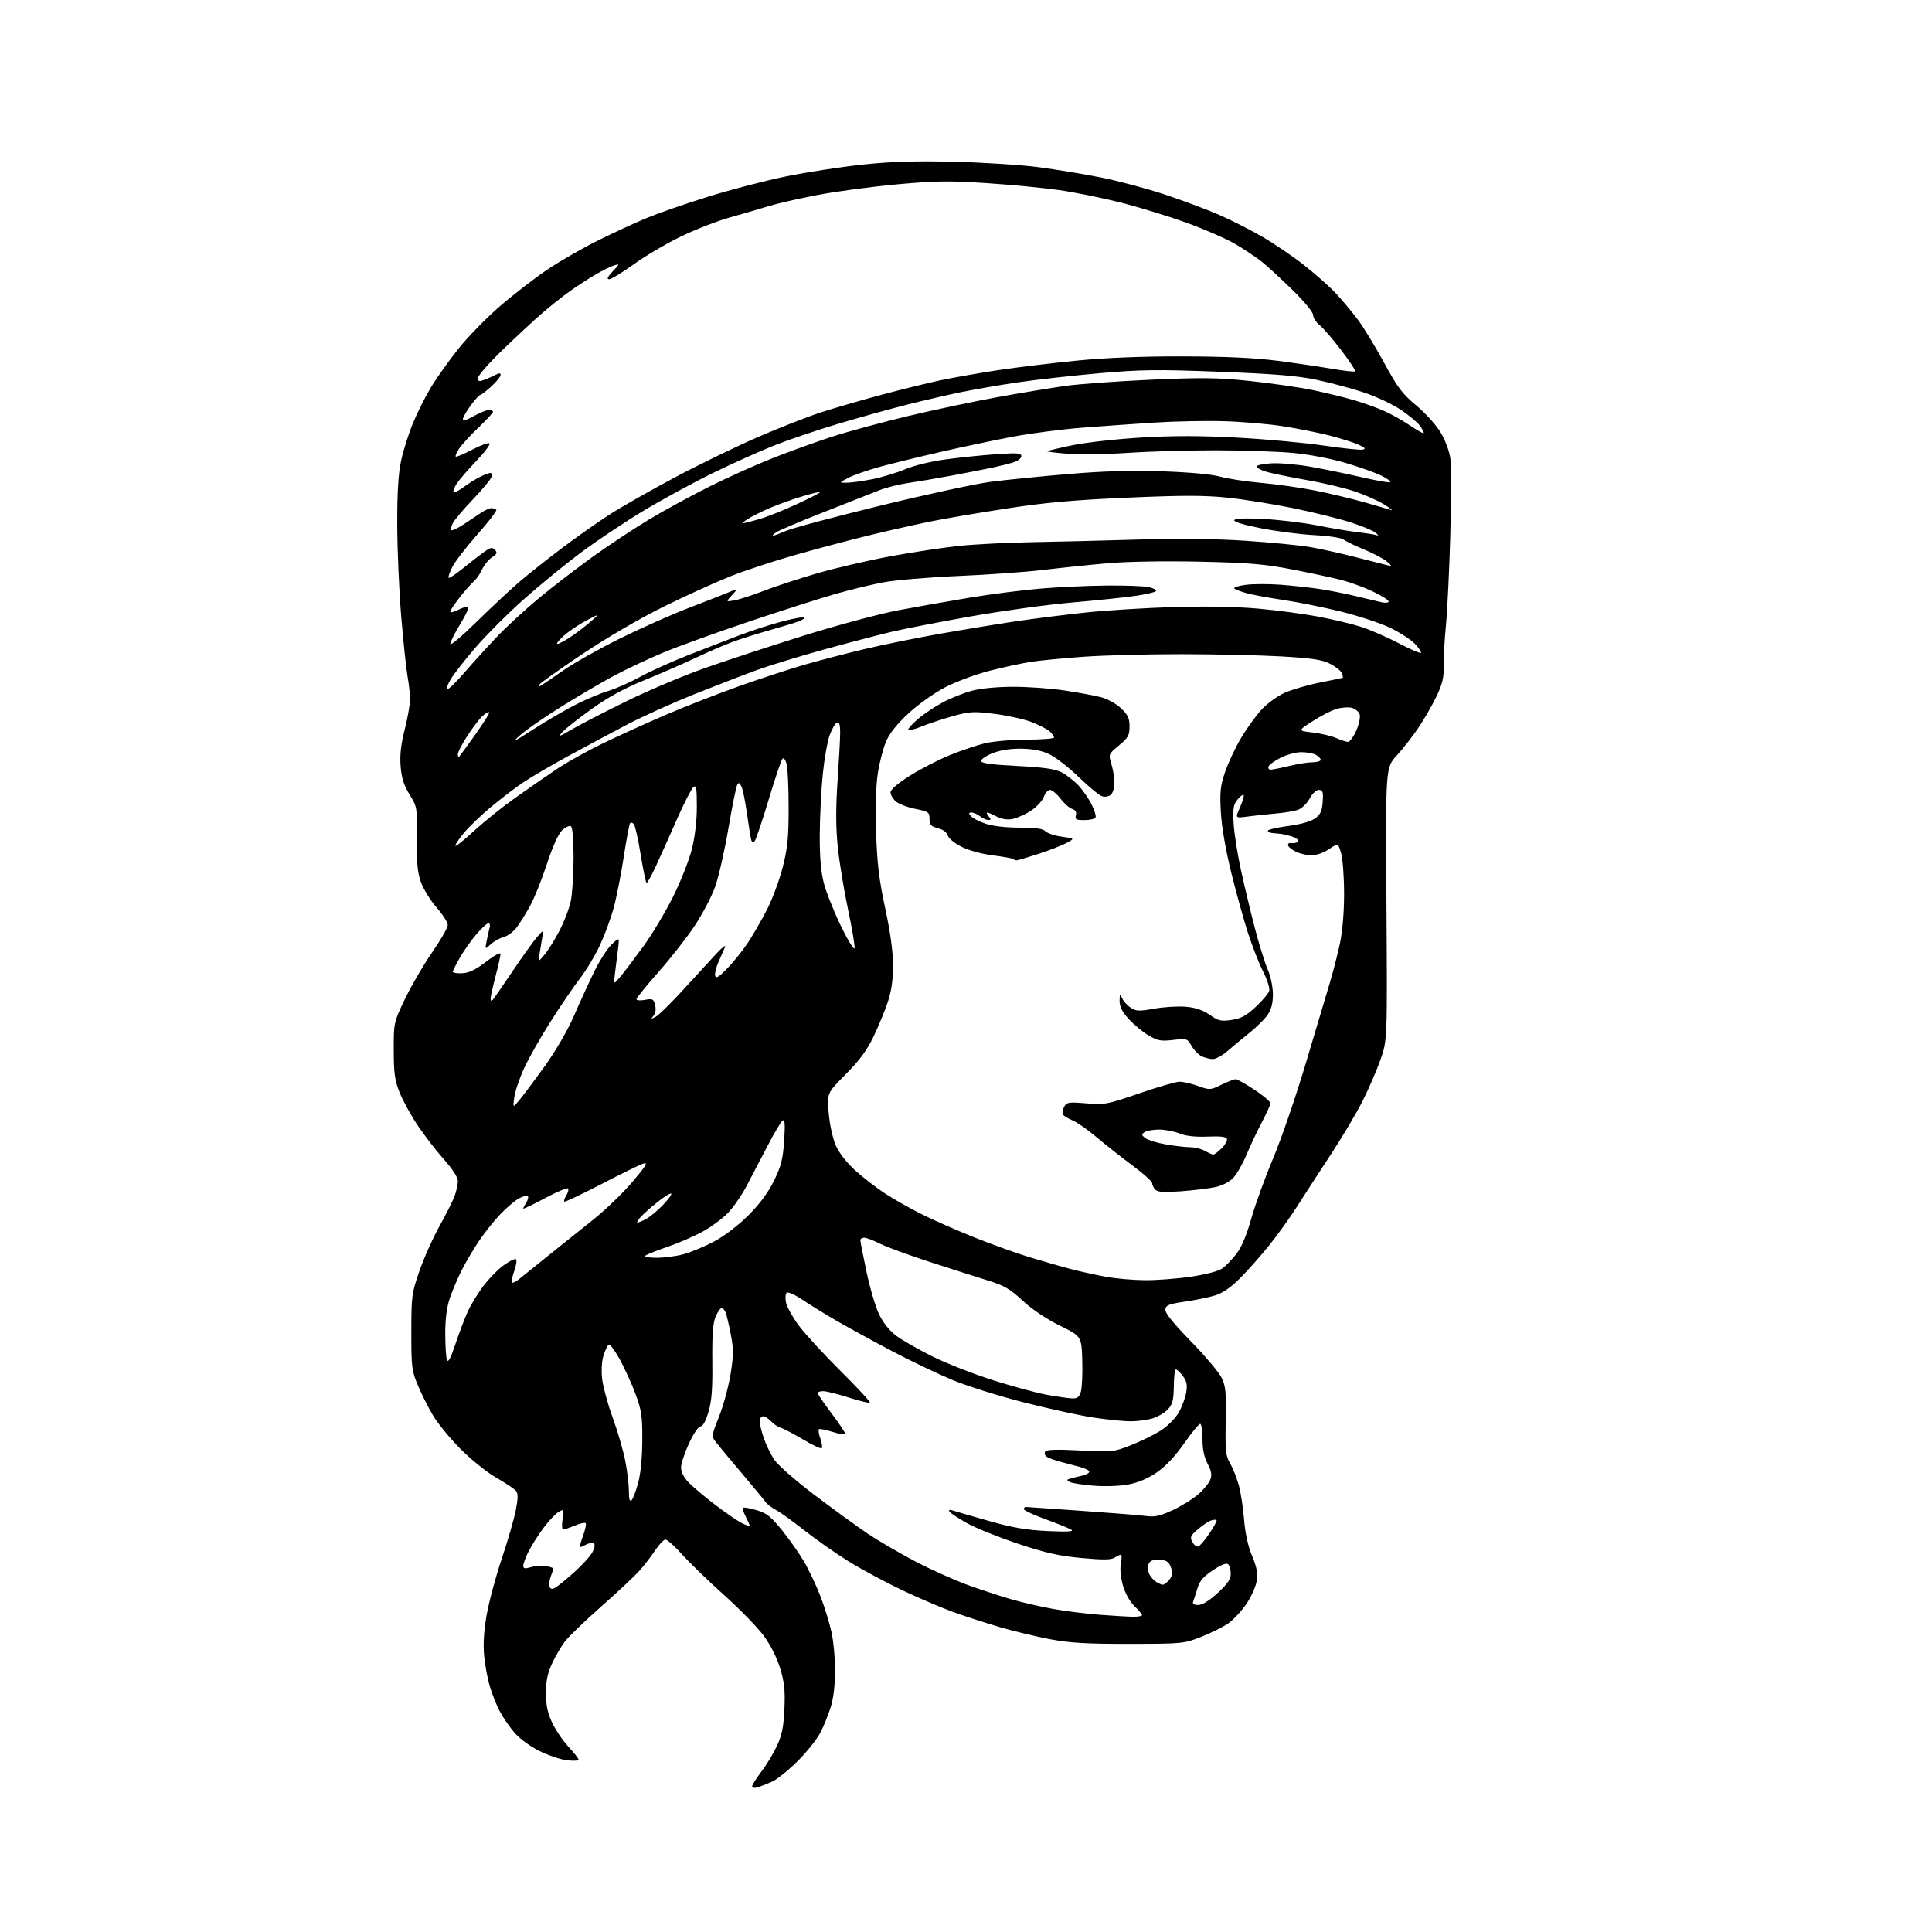 <?xml version="1.0" encoding="UTF-8" standalone="no"?>
<svg 
  version="1.1" 
  xmlns="http://www.w3.org/2000/svg" 
  xmlns:xlink="http://www.w3.org/1999/xlink" 
  xmlns:svg="http://www.w3.org/2000/svg"
  xmlns:rdf="http://www.w3.org/1999/02/22-rdf-syntax-ns#"
  xmlns:cc="http://creativecommons.org/ns#"
  xmlns:dc="http://purl.org/dc/elements/1.1/"
  viewBox="0 0 768 768"
  width="768"
  height="768"
>
<style>svg {background-color: white; }</style>"
<path stroke="none" fill="black" fill-rule="evenodd" d="M301.25,710.46C299.91,710.86 299.00,710.71 299.00,710.08C299.00,709.49 300.64,706.88 302.65,704.26C304.66,701.64 307.45,697.02 308.86,694.00C310.84,689.73 311.50,686.45 311.82,679.31C312.15,671.97 311.81,668.73 310.12,663.18C308.83,658.93 306.31,653.92 303.60,650.24C301.17,646.94 294.08,639.66 287.84,634.06C281.60,628.47 274.10,621.21 271.17,617.94C268.24,614.68 265.25,612.00 264.54,612.00C263.82,612.00 261.95,613.97 260.37,616.37C258.79,618.78 255.91,622.49 253.97,624.62C252.03,626.76 245.23,633.11 238.85,638.74C232.47,644.37 226.05,650.55 224.59,652.47C223.12,654.40 220.82,658.34 219.47,661.23C217.66,665.12 217.02,668.20 217.02,673.00C217.02,677.78 217.66,680.88 219.44,684.69C220.77,687.55 223.69,691.88 225.93,694.31C228.17,696.74 230.00,699.07 230.00,699.49C230.00,699.91 227.96,700.03 225.46,699.75C222.97,699.47 218.03,697.81 214.50,696.08C210.74,694.22 206.58,691.17 204.45,688.71C202.46,686.39 199.79,682.48 198.52,680.00C197.26,677.52 195.53,673.15 194.68,670.28C193.82,667.41 192.83,662.01 192.46,658.28C192.02,653.73 192.33,648.42 193.42,642.13C194.31,636.98 197.02,626.86 199.45,619.63C201.87,612.41 204.39,603.69 205.05,600.26C205.96,595.54 205.98,593.68 205.10,592.62C204.47,591.86 200.92,589.49 197.22,587.37C193.50,585.23 187.15,580.12 183.00,575.92C178.88,571.76 173.99,565.81 172.15,562.70C170.30,559.60 167.60,554.23 166.15,550.78C163.68,544.93 163.50,543.48 163.51,529.50C163.52,515.13 163.66,514.10 166.80,505.05C168.61,499.86 172.25,491.76 174.89,487.05C177.52,482.35 180.20,476.97 180.84,475.10C181.48,473.23 182.00,470.66 182.00,469.39C182.00,468.00 179.79,464.60 176.45,460.86C173.40,457.44 168.72,451.37 166.04,447.37C163.37,443.38 160.14,437.50 158.86,434.30C156.93,429.48 156.54,426.64 156.52,417.50C156.50,406.51 156.51,406.49 160.98,397.10C163.45,391.94 168.29,383.64 171.73,378.66C175.18,373.68 178.00,368.76 178.00,367.72C178.00,366.68 175.98,363.51 173.50,360.68C171.03,357.86 168.23,353.29 167.28,350.52C165.95,346.68 165.58,342.61 165.71,333.17C165.88,321.03 165.83,320.76 162.82,315.86C160.55,312.18 159.63,309.27 159.26,304.64C158.90,300.19 159.37,295.98 160.88,290.01C162.05,285.39 163.00,279.99 163.00,277.99C163.00,276.00 162.56,271.92 162.02,268.93C161.48,265.95 160.34,255.18 159.49,245.00C158.64,234.82 157.93,218.40 157.91,208.50C157.88,195.84 158.34,188.33 159.44,183.18C160.30,179.15 162.43,172.40 164.17,168.18C165.91,163.95 169.18,157.48 171.42,153.78C173.66,150.09 178.56,143.24 182.29,138.55C186.03,133.87 193.45,126.27 198.79,121.67C204.13,117.06 212.55,110.56 217.50,107.22C222.45,103.88 231.56,98.63 237.75,95.57C243.93,92.50 252.71,88.46 257.25,86.58C261.79,84.71 272.71,80.92 281.53,78.17C290.34,75.42 304.29,71.79 312.53,70.11C320.76,68.43 334.48,66.32 343.00,65.42C354.49,64.21 363.93,63.92 379.50,64.31C391.05,64.59 406.12,65.57 413.00,66.48C419.88,67.39 431.08,69.24 437.90,70.60C444.72,71.96 456.20,75.04 463.41,77.45C470.62,79.86 480.27,83.48 484.85,85.50C489.43,87.51 496.97,91.34 501.59,94.00C506.22,96.66 513.72,101.74 518.25,105.29C522.79,108.83 528.54,113.93 531.04,116.62C533.54,119.30 537.44,123.97 539.72,127.00C541.99,130.03 546.70,137.74 550.17,144.14C555.57,154.06 557.46,156.58 563.00,161.19C566.58,164.17 570.92,168.97 572.66,171.87C574.45,174.83 576.13,179.31 576.52,182.14C576.90,184.90 576.90,198.49 576.53,212.33C576.15,226.17 575.37,242.45 574.79,248.50C574.21,254.55 573.80,261.98 573.89,265.00C574.01,269.25 573.37,271.91 571.08,276.72C569.44,280.15 566.21,285.77 563.90,289.22C561.58,292.68 557.68,297.67 555.23,300.33C550.78,305.15 550.78,305.15 551.14,359.33C551.49,413.50 551.49,413.50 548.76,421.25C547.25,425.51 544.04,432.94 541.61,437.75C539.18,442.56 533.44,452.22 528.85,459.20C524.26,466.19 518.27,475.42 515.54,479.70C512.81,483.99 507.87,490.88 504.56,495.00C501.25,499.12 496.06,504.99 493.02,508.04C489.26,511.81 486.06,514.02 483.00,514.96C480.52,515.72 475.12,516.83 471.00,517.42C464.69,518.34 463.46,518.83 463.24,520.51C463.06,521.87 466.23,525.83 473.30,533.09C478.98,538.92 484.50,545.45 485.56,547.59C487.24,550.97 487.47,553.33 487.25,564.91C487.02,576.76 487.22,578.71 488.97,581.68C490.06,583.53 491.61,587.39 492.41,590.27C493.21,593.15 494.17,599.33 494.54,604.00C494.98,609.50 496.10,614.60 497.71,618.45C499.60,622.98 500.04,625.36 499.56,628.45C499.22,630.68 497.35,634.82 495.41,637.65C493.48,640.48 490.23,643.95 488.20,645.36C486.16,646.76 481.35,649.15 477.50,650.67C470.64,653.37 470.07,653.43 449.00,653.46C432.08,653.49 425.37,653.10 417.50,651.62C412.00,650.59 403.00,648.43 397.50,646.82C392.00,645.21 383.68,642.51 379.00,640.83C374.32,639.14 365.10,635.20 358.50,632.06C351.90,628.92 342.36,623.78 337.30,620.64C332.24,617.51 324.36,611.99 319.80,608.38C315.23,604.77 310.15,601.12 308.50,600.26C306.85,599.40 304.99,597.98 304.37,597.10C303.74,596.22 299.47,591.06 294.87,585.63C290.26,580.20 285.66,574.67 284.63,573.33C282.78,570.93 282.80,570.80 285.86,563.05C287.56,558.74 289.61,551.20 290.40,546.30C291.62,538.74 291.64,536.33 290.50,530.44C289.77,526.62 288.85,522.71 288.47,521.75C288.10,520.79 287.36,520.00 286.84,520.00C286.32,520.00 285.25,521.56 284.45,523.46C283.39,526.01 283.05,530.71 283.16,541.21C283.28,552.06 282.92,556.88 281.63,561.25C280.57,564.86 279.40,567.00 278.48,567.00C277.65,567.00 275.67,569.92 273.90,573.75C272.18,577.46 270.75,581.75 270.72,583.27C270.69,585.01 271.75,587.19 273.58,589.13C275.19,590.83 279.88,594.80 284.00,597.96C288.12,601.12 292.96,604.45 294.75,605.37C296.54,606.30 298.00,606.79 298.00,606.48C298.00,606.16 297.29,604.53 296.43,602.86C295.56,601.18 295.06,599.60 295.32,599.35C295.58,599.09 297.97,599.51 300.64,600.28C304.69,601.45 306.37,602.75 310.71,608.09C313.57,611.62 317.52,617.20 319.48,620.50C321.43,623.80 324.42,630.09 326.12,634.48C327.81,638.86 329.82,645.39 330.58,648.98C331.34,652.56 331.97,659.36 331.98,664.07C331.99,669.09 331.33,674.89 330.39,678.07C329.50,681.06 327.64,685.75 326.25,688.49C324.86,691.24 320.74,696.44 317.11,700.04C313.47,703.65 308.93,707.32 307.00,708.19C305.07,709.06 302.49,710.08 301.25,710.46zM450.75,642.68C452.54,642.68 454.00,642.38 454.00,642.03C454.00,641.67 452.63,640.06 450.96,638.46C449.16,636.74 447.31,633.44 446.41,630.33C445.48,627.14 445.15,623.72 445.56,621.55C445.92,619.60 445.94,618.00 445.60,618.00C445.25,618.00 444.12,618.54 443.07,619.19C441.63,620.09 438.42,620.12 429.83,619.32C420.86,618.49 415.59,617.30 404.54,613.61C396.87,611.04 387.77,607.37 384.34,605.45C380.90,603.52 377.79,601.46 377.42,600.87C376.97,600.13 377.51,600.03 379.12,600.55C380.43,600.97 386.90,602.84 393.50,604.71C402.61,607.28 408.15,608.23 416.50,608.61C424.21,608.97 427.02,608.82 425.91,608.10C425.03,607.54 420.42,605.67 415.66,603.94C410.90,602.22 407.00,600.40 407.00,599.91C407.00,599.41 407.34,599.02 407.75,599.03C408.16,599.05 418.18,599.75 430.00,600.58C441.82,601.41 453.40,602.34 455.73,602.65C459.10,603.09 461.25,602.60 466.28,600.25C469.75,598.62 474.30,595.79 476.39,593.96C478.48,592.12 480.61,589.52 481.12,588.17C481.83,586.32 481.56,584.77 480.03,581.83C478.65,579.19 478.00,576.02 478.00,571.97C478.00,568.69 477.59,566.00 477.08,566.00C476.58,566.00 473.71,569.51 470.70,573.79C467.17,578.84 463.35,582.89 459.87,585.28C456.30,587.74 452.49,589.36 448.50,590.10C445.02,590.75 439.18,590.95 434.60,590.57C430.25,590.22 426.01,589.55 425.18,589.08C423.91,588.37 423.98,588.16 425.59,587.71C426.64,587.42 428.74,586.91 430.25,586.57C431.76,586.24 433.00,585.54 433.00,585.02C433.00,584.50 431.31,583.64 429.25,583.11C427.19,582.57 423.70,581.65 421.50,581.07C419.30,580.48 416.88,579.60 416.12,579.11C415.36,578.62 415.07,577.70 415.46,577.06C415.98,576.22 419.78,576.09 429.34,576.58C442.13,577.24 442.70,577.19 449.50,574.51C453.35,573.00 458.65,570.41 461.28,568.76C463.99,567.06 467.11,563.96 468.48,561.63C469.81,559.36 471.18,555.70 471.54,553.50C472.05,550.26 471.75,548.96 469.97,546.69C468.76,545.15 467.53,544.14 467.23,544.43C466.94,544.73 466.65,547.87 466.60,551.41C466.52,556.65 466.08,558.29 464.21,560.27C462.96,561.61 460.21,563.22 458.10,563.85C455.99,564.48 452.07,565.00 449.38,564.99C446.70,564.99 440.09,564.32 434.69,563.51C429.30,562.70 416.76,559.96 406.83,557.43C396.90,554.90 384.02,550.84 378.21,548.40C372.41,545.97 361.67,540.82 354.35,536.96C347.03,533.10 337.30,527.77 332.72,525.13C328.14,522.48 321.96,518.68 318.98,516.67C315.84,514.56 313.20,513.40 312.68,513.92C312.20,514.40 312.10,516.20 312.48,517.90C312.85,519.60 315.09,523.62 317.46,526.83C319.82,530.04 327.27,538.15 334.02,544.86C340.77,551.56 346.06,557.27 345.78,557.55C345.50,557.83 341.72,556.93 337.39,555.54C333.05,554.16 328.49,553.02 327.25,553.01C326.01,553.01 325.01,553.34 325.02,553.75C325.03,554.16 327.50,557.78 330.52,561.80C333.53,565.81 336.00,569.48 336.00,569.95C336.00,570.43 333.76,570.10 331.02,569.22C328.28,568.35 325.80,567.87 325.51,568.15C325.23,568.44 325.50,570.12 326.11,571.89C326.73,573.66 326.97,575.36 326.65,575.69C326.33,576.01 323.01,574.45 319.28,572.23C315.55,570.01 311.55,567.91 310.38,567.57C309.22,567.23 307.46,566.06 306.48,564.97C305.49,563.89 304.08,563.00 303.35,563.00C302.61,563.00 302.00,563.88 302.00,564.97C302.00,566.05 302.72,569.05 303.60,571.63C304.47,574.22 306.35,578.08 307.75,580.20C309.20,582.38 316.25,588.57 323.91,594.36C331.38,600.03 340.88,606.93 345.01,609.70C349.15,612.47 357.70,617.46 364.01,620.77C370.33,624.08 380.00,628.39 385.50,630.35C391.00,632.30 398.65,634.80 402.50,635.89C406.35,636.99 413.47,638.62 418.33,639.52C423.18,640.42 431.73,641.49 437.33,641.91C442.92,642.33 448.96,642.68 450.75,642.68zM476.32,638.00C477.96,638.00 480.70,636.31 484.06,633.22C487.94,629.65 489.25,627.74 489.25,625.65C489.25,624.11 488.80,622.40 488.24,621.84C487.56,621.16 485.59,621.92 482.20,624.16C478.37,626.69 476.89,628.41 476.01,631.35C475.38,633.47 474.62,635.84 474.32,636.60C473.95,637.57 474.56,638.00 476.32,638.00zM220.74,631.12C221.71,630.59 225.10,627.82 228.28,624.97C231.46,622.12 234.72,618.51 235.53,616.95C236.43,615.20 236.62,613.88 236.02,613.51C235.48,613.18 234.16,613.38 233.09,613.95C232.01,614.53 230.90,615.00 230.61,615.00C230.33,615.00 230.84,612.99 231.75,610.54C232.66,608.08 233.14,605.80 232.81,605.48C232.48,605.15 230.54,605.58 228.49,606.44C226.43,607.30 224.36,608.00 223.87,608.00C223.38,608.00 223.27,606.15 223.63,603.89C224.27,599.92 224.22,599.81 222.16,600.92C220.98,601.55 218.27,604.41 216.12,607.28C213.98,610.15 211.27,614.39 210.11,616.71C208.95,619.03 208.00,621.58 208.00,622.39C208.00,623.58 208.63,623.68 211.25,622.92C213.04,622.40 215.74,622.24 217.25,622.57C218.76,622.89 220.00,623.32 220.00,623.51C220.00,623.71 219.53,625.10 218.96,626.61C218.39,628.11 218.16,629.96 218.44,630.72C218.82,631.70 219.46,631.82 220.74,631.12zM462.18,629.97C462.55,629.99 463.56,629.29 464.43,628.43C465.29,627.56 466.00,626.18 466.00,625.36C466.00,624.54 465.53,623.00 464.96,621.93C464.25,620.60 462.87,620.00 460.53,620.00C458.03,620.00 456.97,620.52 456.51,621.96C456.17,623.04 456.37,624.82 456.96,625.92C457.54,627.02 458.81,628.37 459.76,628.93C460.72,629.48 461.81,629.95 462.18,629.97zM476.32,614.75C476.97,614.54 478.97,612.20 480.77,609.54C482.57,606.88 483.84,604.51 483.60,604.26C483.35,604.02 482.33,604.10 481.33,604.44C480.32,604.79 478.00,606.36 476.16,607.93C473.23,610.44 472.96,611.06 473.98,612.96C474.61,614.15 475.67,614.95 476.32,614.75zM251.06,596.34C251.64,595.76 252.83,592.63 253.70,589.39C254.67,585.78 255.30,579.25 255.32,572.50C255.36,562.85 255.02,560.58 252.57,554.00C251.03,549.88 248.21,543.69 246.30,540.25C244.39,536.81 242.45,534.22 241.98,534.51C241.52,534.79 240.61,536.66 239.95,538.66C239.24,540.82 238.99,544.59 239.33,547.92C239.66,551.01 241.55,558.04 243.55,563.52C245.54,569.01 247.81,576.80 248.58,580.84C249.36,584.87 250.00,590.25 250.00,592.79C250.00,596.03 250.31,597.09 251.06,596.34zM426.15,555.89C428.22,555.98 428.99,555.39 429.65,553.25C430.12,551.74 430.37,546.16 430.22,540.86C429.93,531.21 429.93,531.21 421.26,526.94C415.92,524.30 410.26,520.50 406.54,517.05C401.56,512.42 399.18,511.02 393.00,509.11C388.88,507.84 378.52,504.53 370.00,501.77C361.48,499.01 352.38,495.68 349.78,494.37C347.19,493.07 344.38,492.00 343.53,492.00C342.69,492.00 342.00,492.45 342.00,493.00C342.00,493.54 343.11,499.26 344.48,505.69C345.84,512.12 348.11,519.75 349.53,522.64C351.11,525.89 353.71,529.09 356.30,531.01C358.61,532.72 364.92,536.34 370.32,539.05C375.72,541.76 386.52,546.02 394.32,548.52C402.12,551.02 411.88,553.67 416.00,554.42C420.12,555.17 424.69,555.83 426.15,555.89zM180.99,534.42C182.45,530.06 184.64,524.27 185.86,521.55C187.07,518.82 189.88,514.19 192.10,511.26C194.31,508.32 197.95,504.60 200.19,502.98C202.42,501.36 204.62,500.26 205.07,500.54C205.52,500.82 205.24,502.91 204.44,505.18C203.63,507.45 203.22,509.55 203.51,509.84C203.80,510.13 205.10,509.50 206.40,508.43C207.71,507.37 212.98,503.12 218.11,499.00C223.25,494.88 231.29,488.44 235.97,484.70C240.66,480.96 247.59,474.28 251.36,469.85C256.70,463.58 257.70,461.95 255.86,462.50C254.56,462.88 247.04,466.55 239.14,470.66C231.25,474.76 224.58,477.91 224.32,477.66C224.07,477.40 224.44,476.27 225.14,475.14C225.85,474.01 226.13,472.80 225.77,472.43C225.41,472.07 221.26,473.83 216.56,476.33C211.85,478.83 208.00,480.68 208.00,480.43C208.00,480.18 208.55,479.10 209.21,478.03C209.88,476.96 210.15,475.81 209.81,475.47C209.46,475.13 207.91,475.53 206.34,476.35C204.78,477.17 201.42,480.02 198.88,482.67C196.34,485.33 192.47,490.20 190.27,493.50C188.07,496.80 185.03,501.96 183.51,504.98C181.98,507.99 179.90,512.90 178.87,515.88C177.60,519.57 177.00,524.12 177.00,530.07C177.00,534.89 177.30,539.63 177.67,540.59C178.14,541.81 179.14,539.96 180.99,534.42zM455.00,508.90C459.68,508.95 468.00,508.31 473.50,507.49C479.62,506.57 484.47,505.28 486.00,504.15C487.38,503.14 489.88,500.52 491.57,498.32C493.57,495.71 495.60,490.88 497.41,484.41C498.93,478.96 502.83,468.20 506.08,460.50C509.32,452.80 515.19,435.70 519.13,422.50C523.06,409.30 527.32,395.05 528.58,390.84C529.85,386.63 531.65,379.66 532.58,375.34C533.64,370.47 534.29,362.96 534.30,355.50C534.31,348.90 533.79,341.61 533.14,339.30C531.95,335.10 531.95,335.10 528.33,337.55C526.25,338.96 523.28,340.00 521.31,340.00C519.44,340.00 516.57,339.31 514.95,338.47C513.33,337.64 512.00,336.51 512.00,335.97C512.00,335.44 512.34,335.05 512.75,335.12C513.16,335.18 514.06,335.18 514.75,335.12C515.44,335.05 516.00,334.60 516.00,334.11C516.00,333.62 514.76,332.86 513.25,332.42C511.74,331.98 509.82,331.54 509.00,331.46C508.18,331.37 506.71,331.23 505.75,331.15C504.79,331.07 504.00,330.65 504.00,330.21C504.00,329.78 507.64,328.94 512.08,328.35C517.20,327.66 521.15,326.54 522.83,325.28C524.94,323.71 525.56,322.32 525.80,318.65C526.06,314.70 525.83,314.00 524.28,314.00C523.23,314.00 521.67,315.45 520.61,317.43C519.59,319.31 517.58,321.30 516.13,321.85C514.68,322.40 510.57,323.10 507.00,323.40C503.43,323.71 498.36,324.25 495.74,324.61C490.98,325.26 490.98,325.26 492.93,320.91C494.00,318.51 494.64,316.31 494.35,316.02C494.06,315.74 492.96,316.57 491.90,317.88C490.29,319.87 490.04,321.44 490.39,327.38C490.61,331.30 491.94,339.68 493.33,346.02C494.71,352.35 497.20,362.70 498.84,369.02C500.49,375.33 502.77,382.67 503.92,385.33C505.12,388.13 506.00,392.31 506.00,395.27C506.00,398.85 505.36,401.29 503.87,403.44C502.71,405.12 499.50,408.30 496.75,410.50C494.01,412.70 490.07,415.96 488.01,417.75C485.95,419.54 483.32,421.00 482.18,421.00C481.03,421.00 479.06,420.53 477.79,419.95C476.52,419.37 474.68,417.51 473.71,415.81C471.98,412.80 471.82,412.75 466.35,413.39C461.50,413.96 460.19,413.72 456.54,411.58C454.23,410.22 450.68,407.28 448.67,405.05C445.97,402.07 445.02,400.14 445.06,397.75C445.12,394.86 445.22,394.74 446.01,396.69C446.50,397.90 448.03,399.63 449.42,400.54C451.64,402.00 452.76,402.05 458.83,400.96C462.62,400.28 468.24,399.94 471.31,400.19C475.24,400.52 478.07,401.47 480.86,403.40C484.36,405.83 485.38,406.07 489.61,405.43C493.36,404.87 495.42,403.76 499.16,400.25C501.79,397.80 504.19,394.97 504.51,393.96C504.85,392.91 503.83,389.62 502.13,386.25C500.49,383.01 497.79,376.12 496.11,370.93C494.43,365.75 491.44,354.98 489.47,347.00C487.26,338.09 485.66,328.84 485.32,323.00C484.85,314.92 485.10,312.53 486.95,307.00C488.15,303.43 490.98,297.37 493.23,293.55C495.48,289.73 499.17,284.60 501.41,282.15C503.67,279.68 507.82,276.66 510.70,275.38C513.56,274.11 519.86,272.28 524.70,271.32C529.54,270.36 533.62,269.51 533.77,269.43C533.92,269.35 533.76,268.53 533.40,267.60C533.04,266.67 530.95,264.99 528.75,263.87C525.55,262.24 521.66,261.65 509.62,260.95C501.30,260.46 483.48,260.06 470.00,260.04C456.52,260.03 438.98,260.48 431.00,261.05C423.02,261.61 413.57,262.52 410.00,263.06C406.43,263.61 399.00,265.21 393.50,266.61C388.00,268.01 380.01,270.97 375.75,273.19C371.41,275.45 364.99,280.01 361.14,283.58C356.60,287.78 353.58,291.55 352.24,294.72C351.11,297.35 349.65,302.94 348.98,307.16C348.20,312.03 347.94,320.57 348.26,330.66C348.66,343.25 349.40,349.48 351.87,361.00C353.93,370.57 354.99,378.31 354.99,383.78C355.00,389.51 354.36,393.98 352.93,398.28C351.79,401.70 349.24,407.87 347.27,412.00C344.63,417.51 341.72,421.47 336.23,427.00C328.76,434.50 328.76,434.50 329.42,442.40C329.78,446.81 331.00,452.44 332.17,455.17C333.47,458.19 336.40,462.00 339.88,465.19C342.97,468.02 348.43,472.23 352.00,474.54C355.57,476.86 362.10,480.54 366.50,482.73C370.90,484.93 380.12,488.99 387.00,491.76C393.88,494.53 404.00,498.17 409.50,499.84C415.00,501.51 422.43,503.63 426.00,504.55C429.57,505.48 435.65,506.81 439.50,507.52C443.35,508.24 450.32,508.86 455.00,508.90zM261.05,499.99C264.05,499.98 268.80,499.36 271.61,498.61C274.42,497.87 279.85,495.61 283.66,493.61C287.85,491.41 293.27,487.30 297.36,483.23C301.91,478.71 305.28,474.19 307.61,469.46C310.51,463.60 311.20,460.94 311.70,453.56C312.15,446.89 312.01,444.88 311.12,445.43C310.47,445.83 307.69,450.51 304.95,455.83C302.20,461.15 298.42,468.37 296.55,471.88C294.68,475.39 291.43,480.04 289.33,482.20C287.22,484.37 282.80,487.65 279.50,489.48C276.20,491.32 269.90,494.06 265.50,495.57C261.10,497.08 257.07,498.69 256.55,499.16C256.02,499.63 258.01,499.99 261.05,499.99zM253.39,486.00C253.78,486.00 255.31,485.36 256.80,484.58C258.28,483.80 261.27,481.34 263.44,479.10C265.60,476.87 267.12,474.79 266.82,474.48C266.51,474.18 264.07,475.68 261.38,477.82C258.70,479.96 255.64,482.68 254.60,483.85C253.55,485.03 253.01,486.00 253.39,486.00zM469.43,473.55C462.72,474.04 460.19,473.88 459.25,472.90C458.56,472.18 458.00,471.03 458.00,470.34C458.00,469.65 454.51,466.50 450.25,463.35C445.99,460.20 439.62,455.18 436.10,452.20C432.59,449.22 428.23,446.16 426.42,445.40C424.62,444.65 422.86,443.58 422.52,443.04C422.18,442.49 422.40,441.12 423.00,440.00C424.00,438.13 424.72,438.01 431.80,438.60C439.15,439.20 440.11,439.02 452.90,434.62C460.27,432.08 467.47,430.00 468.90,430.00C470.33,429.99 473.64,430.76 476.25,431.69C480.88,433.35 481.12,433.34 485.53,431.20C488.02,429.99 490.57,429.00 491.20,429.00C491.83,429.00 495.19,430.89 498.67,433.19C502.15,435.49 505.00,437.90 505.00,438.54C505.00,439.18 503.47,442.58 501.61,446.10C499.75,449.62 497.01,455.43 495.52,459.00C494.03,462.57 491.67,466.71 490.27,468.20C488.72,469.84 485.90,471.28 483.05,471.90C480.47,472.45 474.35,473.19 469.43,473.55zM482.30,458.96C482.73,458.98 484.23,457.86 485.62,456.47C487.01,455.08 487.96,453.39 487.72,452.72C487.42,451.87 485.08,451.59 480.02,451.81C475.13,452.01 471.47,451.60 468.85,450.56C466.71,449.70 463.06,449.01 460.73,449.02C458.40,449.02 455.82,449.48 455.00,450.03C453.69,450.91 453.73,451.22 455.32,452.43C456.32,453.19 459.95,454.31 463.40,454.91C466.84,455.51 471.20,456.02 473.08,456.04C474.96,456.05 477.62,456.71 479.00,457.50C480.38,458.29 481.86,458.95 482.30,458.96zM206.66,437.06C208.22,435.16 212.75,429.09 216.73,423.56C220.90,417.75 225.69,409.48 228.07,404.00C230.34,398.77 233.96,390.86 236.12,386.41C238.28,381.97 241.45,377.02 243.16,375.41C246.27,372.50 246.27,372.50 245.64,377.50C245.30,380.25 244.76,384.52 244.45,387.00C243.89,391.50 243.89,391.50 246.70,388.13C248.24,386.28 252.32,380.88 255.78,376.13C259.23,371.39 264.52,362.55 267.54,356.50C270.56,350.45 273.92,341.94 275.02,337.59C276.26,332.64 277.00,326.33 277.00,320.72C277.00,313.16 276.78,311.94 275.60,312.91C274.84,313.55 271.88,319.34 269.04,325.79C266.20,332.23 262.47,340.54 260.75,344.25C259.02,347.96 257.36,351.00 257.06,351.00C256.75,351.00 255.68,345.94 254.68,339.75C253.68,333.56 252.45,328.08 251.95,327.57C251.45,327.05 250.78,326.88 250.48,327.19C250.17,327.50 249.03,333.54 247.95,340.62C246.86,347.71 245.06,356.83 243.95,360.90C242.84,364.96 240.40,371.59 238.54,375.62C236.67,379.66 233.08,385.65 230.55,388.94C228.01,392.23 222.74,399.97 218.83,406.14C214.91,412.30 210.21,420.58 208.39,424.53C206.56,428.49 204.79,433.70 204.44,436.11C203.82,440.50 203.82,440.50 206.66,437.06zM260.68,404.17C261.88,403.53 266.83,398.66 271.68,393.34C276.53,388.03 282.42,381.61 284.76,379.09C287.11,376.56 288.65,375.40 288.20,376.50C287.75,377.60 286.59,380.23 285.63,382.35C284.68,384.46 284.06,386.94 284.27,387.85C284.56,389.11 285.68,388.45 289.07,384.99C291.51,382.51 295.21,377.90 297.29,374.76C299.38,371.61 302.81,365.65 304.93,361.51C307.05,357.37 309.84,349.83 311.14,344.74C313.08,337.12 313.50,332.96 313.49,321.00C313.49,313.02 313.13,305.20 312.69,303.61C312.23,301.96 311.52,301.10 311.03,301.61C310.56,302.10 308.08,309.48 305.52,318.00C302.96,326.52 300.46,333.91 299.96,334.42C299.42,334.97 298.89,334.77 298.63,333.92C298.40,333.14 297.64,328.45 296.95,323.50C296.25,318.55 295.26,313.64 294.72,312.59C293.95,311.05 293.61,310.96 293.01,312.09C292.59,312.87 291.02,320.69 289.52,329.48C288.02,338.27 285.66,348.62 284.29,352.48C282.91,356.34 279.28,363.28 276.22,367.91C273.17,372.53 266.69,380.81 261.83,386.30C256.97,391.79 253.00,396.69 253.00,397.19C253.00,397.68 254.52,397.81 256.37,397.46C259.42,396.89 259.80,397.08 260.41,399.51C260.83,401.16 260.59,402.79 259.79,403.76C258.65,405.14 258.75,405.19 260.68,404.17zM195.87,397.45C196.35,396.93 199.91,391.77 203.80,386.00C207.68,380.23 212.04,374.15 213.47,372.50C216.09,369.50 216.09,369.50 215.54,372.75C215.25,374.54 214.75,377.46 214.46,379.25C213.91,382.50 213.91,382.50 216.45,379.50C217.85,377.85 220.52,373.57 222.39,370.00C224.25,366.43 226.28,361.12 226.89,358.20C227.50,355.29 228.00,347.55 228.00,341.01C228.00,333.61 227.59,328.87 226.93,328.45C226.34,328.09 224.78,328.80 223.46,330.04C221.96,331.45 219.72,336.40 217.42,343.39C215.42,349.50 212.43,356.98 210.77,360.00C209.12,363.02 206.72,366.91 205.42,368.63C204.13,370.35 201.82,372.08 200.29,372.46C198.76,372.84 196.44,374.13 195.13,375.32C192.77,377.50 192.77,377.50 193.46,374.00C193.84,372.07 194.37,369.71 194.64,368.75C194.91,367.79 194.69,367.00 194.15,367.00C193.60,367.00 191.50,368.91 189.48,371.25C187.46,373.59 184.51,377.75 182.91,380.50C181.32,383.25 180.01,385.85 180.01,386.28C180.00,386.71 181.69,386.98 183.75,386.88C186.47,386.74 189.08,385.48 193.25,382.28C196.41,379.85 198.99,378.46 198.98,379.18C198.97,379.91 198.08,383.88 197.00,388.00C195.92,392.12 195.03,396.15 195.02,396.95C195.01,397.83 195.34,398.03 195.87,397.45zM339.69,376.95C339.90,376.10 338.72,369.09 337.08,361.38C335.44,353.67 333.60,342.44 333.00,336.43C332.24,328.74 332.22,321.05 332.94,310.50C333.51,302.25 333.98,293.55 333.98,291.17C334.00,288.14 333.62,286.96 332.75,287.25C332.06,287.48 330.75,289.68 329.84,292.13C328.93,294.59 327.68,301.66 327.06,307.84C326.44,314.03 325.91,324.80 325.87,331.79C325.82,340.58 326.32,346.51 327.47,351.00C328.39,354.57 331.43,362.23 334.22,368.00C337.02,373.77 339.48,377.80 339.69,376.95zM404.12,342.00C403.69,342.00 403.11,341.77 402.83,341.50C402.55,341.22 398.89,340.56 394.68,340.02C390.23,339.46 385.00,338.02 382.15,336.58C379.44,335.20 377.03,333.21 376.74,332.11C376.42,330.89 374.91,329.77 372.86,329.24C370.04,328.50 369.50,327.91 369.50,325.52C369.50,322.86 369.13,322.60 363.79,321.53C360.64,320.89 357.16,319.55 356.04,318.53C354.92,317.52 354.00,315.91 354.00,314.95C354.00,313.88 356.87,311.40 361.50,308.47C365.63,305.85 372.72,302.18 377.25,300.31C381.79,298.44 388.20,296.26 391.50,295.47C394.80,294.68 402.34,294.02 408.25,294.01C414.16,294.01 419.00,293.62 419.00,293.15C419.00,292.69 418.21,291.60 417.25,290.73C416.29,289.87 413.11,288.22 410.19,287.07C407.26,285.92 400.68,284.45 395.55,283.80C387.06,282.73 385.56,282.81 378.86,284.65C374.81,285.77 369.14,287.65 366.25,288.83C363.36,290.01 361.00,290.56 361.00,290.06C361.00,289.56 362.82,287.60 365.05,285.69C367.27,283.79 371.69,280.84 374.88,279.15C378.06,277.45 383.31,275.37 386.54,274.53C390.03,273.62 396.70,273.00 402.96,273.01C408.76,273.01 417.84,273.67 423.15,274.47C428.46,275.27 434.91,276.45 437.48,277.10C440.19,277.78 443.59,279.63 445.57,281.51C448.38,284.15 449.00,285.47 449.00,288.79C449.00,292.32 448.47,293.28 444.81,296.31C440.63,299.79 440.62,299.80 441.81,303.76C442.46,305.95 443.00,309.31 443.00,311.24C443.00,313.17 442.35,315.30 441.55,315.96C440.75,316.62 439.19,316.88 438.08,316.53C436.97,316.17 432.84,312.77 428.89,308.96C424.95,305.16 419.72,301.07 417.27,299.89C414.20,298.40 410.74,297.70 406.16,297.62C401.85,297.54 397.83,298.15 394.75,299.33C392.14,300.34 390.00,301.75 390.00,302.45C390.00,303.41 393.67,303.93 404.25,304.48C414.92,305.03 419.37,305.66 422.00,307.02C423.92,308.01 426.91,310.33 428.64,312.16C430.37,314.00 432.75,317.43 433.93,319.78C435.11,322.14 435.81,324.50 435.48,325.03C435.15,325.57 433.15,326.00 431.03,326.00C427.74,326.00 427.26,325.72 427.69,324.10C428.02,322.80 427.54,321.99 426.18,321.56C425.08,321.21 422.99,319.36 421.54,317.46C420.09,315.56 418.22,314.00 417.40,314.00C416.57,314.00 415.46,315.26 414.92,316.79C414.39,318.33 412.08,320.80 409.79,322.28C407.50,323.77 404.20,325.25 402.44,325.58C400.41,325.96 398.12,325.60 396.17,324.59C394.48,323.71 392.80,323.00 392.43,323.00C392.06,323.00 392.32,323.68 393.00,324.50C394.00,325.71 393.98,325.99 392.87,325.97C392.12,325.95 390.63,325.28 389.56,324.47C388.49,323.66 386.97,323.00 386.19,323.00C385.06,323.00 385.01,323.30 385.94,324.43C386.59,325.21 389.20,326.56 391.74,327.43C394.58,328.39 399.78,329.00 405.25,329.00C411.74,329.00 414.54,329.40 415.61,330.47C416.42,331.28 419.38,332.25 422.19,332.62C427.29,333.30 427.29,333.30 423.90,335.12C422.03,336.13 416.99,338.09 412.70,339.47C408.41,340.86 404.54,342.00 404.12,342.00zM188.25,330.47C192.24,326.77 199.78,320.72 205.00,317.02C210.22,313.31 217.65,308.18 221.50,305.60C225.35,303.02 233.45,298.51 239.50,295.57C245.55,292.64 256.80,287.53 264.50,284.21C272.20,280.90 285.48,275.72 294.00,272.69C302.52,269.67 314.23,265.84 320.00,264.18C325.77,262.52 336.35,259.76 343.50,258.06C350.65,256.35 364.15,253.61 373.50,251.96C382.85,250.31 396.35,248.09 403.50,247.02C410.65,245.95 423.25,244.37 431.50,243.49C439.75,242.62 455.50,241.64 466.50,241.31C478.96,240.94 491.59,241.17 500.00,241.92C507.43,242.58 518.23,244.01 524.00,245.10C529.77,246.20 537.42,248.02 541.00,249.16C544.58,250.29 551.28,253.21 555.90,255.63C560.52,258.05 564.53,259.80 564.83,259.51C565.12,259.22 564.04,257.60 562.43,255.91C560.82,254.23 556.35,251.34 552.50,249.50C548.65,247.67 539.88,244.78 533.00,243.09C526.12,241.40 515.77,239.32 510.00,238.47C504.23,237.62 497.70,236.42 495.50,235.79C493.30,235.17 491.12,234.34 490.66,233.94C490.19,233.54 492.16,232.89 495.02,232.50C497.88,232.10 504.11,232.07 508.86,232.42C513.61,232.78 520.65,233.54 524.50,234.12C528.35,234.70 534.88,235.99 539.00,236.98C543.12,237.97 547.74,239.07 549.25,239.41C550.79,239.76 552.00,239.61 552.00,239.07C552.00,238.54 549.19,236.77 545.75,235.13C542.31,233.50 536.70,231.44 533.28,230.56C529.86,229.68 521.09,227.80 513.78,226.38C502.65,224.22 496.70,223.71 477.00,223.27C463.12,222.97 448.18,223.21 440.50,223.88C433.35,224.50 421.88,225.69 415.00,226.52C408.12,227.36 392.82,228.46 381.00,228.96C369.18,229.47 355.68,230.62 351.00,231.51C346.32,232.40 337.77,234.48 332.00,236.13C326.23,237.78 310.92,242.67 297.98,247.01C285.05,251.34 269.53,256.95 263.49,259.48C257.46,262.01 248.70,266.13 244.01,268.65C239.33,271.16 229.99,276.64 223.26,280.82C216.53,285.00 209.11,290.14 206.76,292.24C203.20,295.43 204.06,295.05 212.00,289.92C217.22,286.55 224.88,282.09 229.01,280.01C233.14,277.92 238.90,275.51 241.82,274.65C244.74,273.78 250.36,271.30 254.31,269.13C258.27,266.96 266.68,263.15 273.00,260.66C279.32,258.17 288.72,254.52 293.88,252.55C299.04,250.58 306.86,248.06 311.25,246.94C315.64,245.82 319.47,245.13 319.75,245.42C320.04,245.71 319.05,246.41 317.54,246.98C316.04,247.56 310.80,249.15 305.89,250.53C300.99,251.91 294.39,253.99 291.24,255.15C288.08,256.31 281.33,259.23 276.23,261.64C271.12,264.05 261.94,268.05 255.82,270.53C248.16,273.63 241.71,277.16 235.10,281.89C229.82,285.67 224.60,289.79 223.50,291.06C221.79,293.03 222.30,292.89 227.00,290.12C230.03,288.33 239.70,283.32 248.50,278.99C257.30,274.65 271.49,268.64 280.02,265.63C288.56,262.62 306.37,256.78 319.61,252.64C332.84,248.51 349.70,243.98 357.08,242.59C364.46,241.20 377.25,238.94 385.50,237.57C393.75,236.20 406.35,234.59 413.50,233.98C420.65,233.37 432.57,232.82 440.00,232.76C447.43,232.69 454.97,232.98 456.76,233.40C458.55,233.82 459.79,234.52 459.52,234.96C459.25,235.41 455.53,236.27 451.26,236.88C446.99,237.50 435.62,238.68 426.00,239.51C416.38,240.34 398.38,242.82 386.00,245.01C373.62,247.20 359.45,249.96 354.50,251.13C349.55,252.30 337.56,255.44 327.85,258.11C318.14,260.78 305.99,264.50 300.85,266.37C295.71,268.24 284.52,272.56 276.00,275.96C267.48,279.37 255.55,284.75 249.50,287.91C243.45,291.08 232.88,296.73 226.00,300.47C219.12,304.21 210.90,309.04 207.73,311.19C204.56,313.34 198.83,317.72 195.01,320.93C191.18,324.13 186.46,328.65 184.52,330.97C182.58,333.29 181.00,335.64 181.00,336.19C181.00,336.74 184.26,334.16 188.25,330.47zM505.17,305.96C505.90,305.94 509.20,305.28 512.50,304.48C515.80,303.68 519.96,303.02 521.75,303.02C523.54,303.01 525.00,302.57 525.00,302.04C525.00,301.50 524.13,300.60 523.07,300.04C522.00,299.47 519.40,299.00 517.28,299.00C515.16,299.00 511.44,300.01 509.01,301.25C506.59,302.49 504.43,304.06 504.22,304.75C504.01,305.44 504.43,305.98 505.17,305.96zM182.49,300.84C182.76,300.57 185.67,296.58 188.96,291.97C192.25,287.37 194.73,283.39 194.47,283.14C194.22,282.89 193.04,283.54 191.85,284.59C190.67,285.64 187.96,289.16 185.85,292.41C183.73,295.65 182.00,298.99 182.00,299.82C182.00,300.65 182.22,301.11 182.49,300.84zM535.81,294.92C536.52,294.96 538.01,292.96 539.12,290.47C540.23,287.94 540.84,285.08 540.49,283.98C540.15,282.89 538.73,281.72 537.34,281.37C535.95,281.02 533.17,281.24 531.16,281.85C529.15,282.47 524.88,284.67 521.69,286.74C515.88,290.50 515.88,290.50 521.74,291.17C524.97,291.54 529.16,292.51 531.06,293.34C532.95,294.16 535.09,294.87 535.81,294.92zM177.83,274.00C178.40,274.00 181.49,270.97 184.69,267.27C187.88,263.57 193.65,257.23 197.50,253.18C201.35,249.13 208.94,242.14 214.36,237.66C219.78,233.17 229.38,225.80 235.68,221.27C241.99,216.74 251.95,210.15 257.82,206.61C263.70,203.08 274.44,197.21 281.70,193.57C288.95,189.93 300.43,184.77 307.20,182.10C313.96,179.42 324.68,175.56 331.00,173.52C337.32,171.48 350.82,167.82 361.00,165.38C371.18,162.95 387.15,159.57 396.50,157.88C405.85,156.18 418.00,154.17 423.50,153.40C429.00,152.64 444.33,151.53 457.56,150.94C477.90,150.03 483.96,150.11 496.75,151.44C505.07,152.31 516.28,153.93 521.66,155.03C527.03,156.14 534.57,157.98 538.42,159.13C542.27,160.27 547.68,162.22 550.46,163.47C553.23,164.71 557.86,167.33 560.75,169.30C563.64,171.26 566.00,172.55 566.00,172.15C566.00,171.76 565.30,170.44 564.44,169.22C563.58,168.00 560.23,165.20 556.99,163.00C553.76,160.80 547.14,157.68 542.30,156.06C537.46,154.44 529.00,152.17 523.50,151.01C515.81,149.38 506.88,148.64 484.89,147.79C459.98,146.82 453.79,146.90 436.96,148.37C426.33,149.31 411.75,150.94 404.57,152.00C397.38,153.06 387.19,154.82 381.92,155.91C376.65,156.99 366.97,159.24 360.42,160.90C353.86,162.55 341.66,165.95 333.29,168.44C324.93,170.94 313.45,174.82 307.79,177.07C302.13,179.32 291.20,184.23 283.50,187.98C275.80,191.73 263.32,198.52 255.76,203.06C248.21,207.60 236.87,215.19 230.57,219.91C224.27,224.63 214.14,232.94 208.05,238.36C201.95,243.79 193.49,252.25 189.24,257.16C184.98,262.07 180.44,267.87 179.15,270.05C177.86,272.22 177.26,274.00 177.83,274.00zM215.10,272.49C215.87,272.04 219.89,269.31 224.03,266.42C228.17,263.54 238.30,257.84 246.53,253.77C254.76,249.70 267.12,244.21 274.00,241.58C280.88,238.94 288.07,236.11 290.00,235.30C293.50,233.81 293.50,233.81 291.00,236.54C288.50,239.27 288.50,239.27 292.04,238.63C293.98,238.28 299.16,236.59 303.54,234.89C307.92,233.18 317.47,230.05 324.76,227.92C332.06,225.80 345.33,222.72 354.26,221.08C363.19,219.44 375.45,217.59 381.50,216.97C387.55,216.35 400.38,215.70 410.00,215.53C419.62,215.36 438.52,214.89 452.00,214.49C468.10,214.01 482.80,214.16 494.87,214.94C504.98,215.60 516.74,216.75 521.01,217.50C525.28,218.25 533.21,220.01 538.64,221.41C544.06,222.81 549.62,224.22 551.00,224.55C553.50,225.15 553.50,225.15 551.31,223.21C550.10,222.15 546.05,220.01 542.31,218.45C538.56,216.90 534.83,215.09 534.00,214.44C533.17,213.78 528.00,213.00 522.50,212.72C517.00,212.43 507.44,211.20 501.26,209.99C494.24,208.61 490.26,207.39 490.66,206.74C491.07,206.07 495.24,205.92 502.53,206.31C508.71,206.64 518.20,207.79 523.63,208.87C529.06,209.94 536.16,211.13 539.41,211.50C542.66,211.88 546.03,212.40 546.91,212.67C548.17,213.06 548.12,212.85 546.70,211.68C545.70,210.87 541.20,209.02 536.70,207.58C532.19,206.14 521.98,203.62 514.00,201.99C506.02,200.35 494.24,198.47 487.81,197.81C478.70,196.87 469.99,196.87 448.31,197.82C427.27,198.73 415.75,199.75 401.00,202.01C390.27,203.65 376.77,205.93 371.00,207.08C365.23,208.22 354.20,210.69 346.50,212.56C338.80,214.42 325.30,217.99 316.50,220.49C307.70,222.98 295.86,226.88 290.18,229.15C284.50,231.42 272.76,236.76 264.09,241.02C254.65,245.65 241.66,253.21 231.74,259.84C222.63,265.93 214.84,271.45 214.43,272.11C213.92,272.93 214.13,273.05 215.10,272.49zM189.75,246.90C195.66,241.09 203.43,233.86 207.00,230.83C210.57,227.80 218.00,221.93 223.50,217.79C229.00,213.64 237.32,207.77 242.00,204.73C246.68,201.69 258.60,194.91 268.50,189.66C278.40,184.41 293.33,177.17 301.68,173.57C310.02,169.96 321.05,165.65 326.18,163.98C331.30,162.31 342.02,159.19 350.00,157.05C357.98,154.90 368.77,152.25 374.00,151.14C379.23,150.04 389.57,148.23 397.00,147.11C404.43,146.00 418.38,144.31 428.00,143.36C439.52,142.22 453.87,141.64 470.00,141.67C486.81,141.70 498.58,142.24 507.50,143.38C514.65,144.30 524.49,145.74 529.37,146.58C534.24,147.42 538.45,147.88 538.71,147.62C538.98,147.36 536.46,143.55 533.12,139.16C529.78,134.77 525.91,130.29 524.53,129.20C523.14,128.11 522.00,126.33 522.00,125.26C522.00,124.13 518.52,119.89 513.75,115.22C509.21,110.77 503.70,105.71 501.50,103.97C499.30,102.23 494.57,99.08 491.00,96.98C487.43,94.88 478.66,91.06 471.53,88.49C464.40,85.93 452.70,82.34 445.53,80.52C438.36,78.70 427.40,76.48 421.16,75.58C414.92,74.69 401.87,73.43 392.16,72.79C377.09,71.81 371.83,71.88 356.34,73.30C346.35,74.22 332.18,76.12 324.84,77.53C317.50,78.94 308.80,80.93 305.50,81.96C302.20,82.99 295.35,84.98 290.29,86.39C285.22,87.80 276.36,91.24 270.60,94.05C264.83,96.85 256.42,101.81 251.90,105.07C247.39,108.33 243.00,111.00 242.16,111.00C241.08,111.00 241.50,110.07 243.56,107.88C246.41,104.86 246.42,104.79 244.10,105.50C242.78,105.90 239.40,107.58 236.60,109.22C233.79,110.86 229.25,113.81 226.50,115.77C223.75,117.73 218.85,121.62 215.60,124.41C212.36,127.21 205.27,133.79 199.85,139.03C194.43,144.27 190.00,149.32 190.00,150.26C190.00,151.66 190.44,151.78 192.57,150.97C193.98,150.44 196.00,149.53 197.07,148.96C198.46,148.22 199.00,148.25 199.00,149.08C199.00,149.71 197.34,151.75 195.30,153.62C193.27,155.48 191.29,157.00 190.89,157.00C190.50,157.00 188.78,158.89 187.09,161.20C185.39,163.51 184.00,165.95 184.00,166.64C184.00,167.45 185.49,167.03 188.25,165.45C190.59,164.12 193.29,163.02 194.25,163.01C195.21,163.01 196.00,163.32 196.00,163.71C196.00,164.09 193.37,166.93 190.15,170.01C186.93,173.10 183.49,176.84 182.51,178.34C181.53,179.84 180.93,181.26 181.17,181.51C181.42,181.75 184.37,180.50 187.74,178.74C191.10,176.97 194.19,175.86 194.59,176.26C195.00,176.66 192.63,179.81 189.34,183.25C186.04,186.69 182.53,190.75 181.54,192.28C180.54,193.81 179.99,195.32 180.30,195.63C180.61,195.95 182.36,195.08 184.18,193.72C186.01,192.35 188.94,190.51 190.70,189.62C192.46,188.73 194.36,188.00 194.92,188.00C195.48,188.00 195.66,188.79 195.31,189.75C194.97,190.71 191.68,194.65 188.00,198.50C184.32,202.35 180.76,206.55 180.08,207.84C179.40,209.12 179.09,210.42 179.40,210.73C179.71,211.04 181.88,210.03 184.23,208.49C186.58,206.95 189.72,204.86 191.21,203.84C192.70,202.83 194.54,202.00 195.29,202.00C196.05,202.00 196.95,202.28 197.29,202.62C197.63,202.96 194.28,207.34 189.86,212.34C185.43,217.35 180.92,223.19 179.84,225.32C178.75,227.45 178.08,229.41 178.34,229.68C178.61,229.94 181.23,228.21 184.16,225.82C187.10,223.44 190.85,220.52 192.50,219.35C195.01,217.58 195.71,217.45 196.76,218.58C197.79,219.69 197.58,220.23 195.60,221.53C194.26,222.40 192.47,224.60 191.60,226.42C190.74,228.24 189.28,230.35 188.35,231.11C187.43,231.88 184.94,234.68 182.83,237.34C180.73,240.00 179.00,242.60 179.00,243.12C179.00,243.63 180.38,243.34 182.07,242.46C183.76,241.59 185.55,241.02 186.07,241.19C186.58,241.36 185.20,244.43 183.00,248.00C180.80,251.57 179.00,255.17 179.00,255.98C179.00,256.80 183.84,252.71 189.75,246.90zM221.58,255.96C222.17,255.98 224.65,254.65 227.08,253.01C229.51,251.36 233.07,248.62 235.00,246.92C238.50,243.84 238.50,243.84 233.20,246.60C230.29,248.12 226.24,250.84 224.20,252.64C222.17,254.44 220.99,255.94 221.58,255.96zM307.19,213.00C307.55,213.00 309.93,212.10 312.49,211.01C315.05,209.91 331.91,205.40 349.96,201.00C368.00,196.59 387.66,192.34 393.64,191.56C399.61,190.77 413.50,189.37 424.50,188.45C438.71,187.25 449.57,186.94 462.00,187.36C472.81,187.72 481.60,188.53 485.00,189.47C488.02,190.31 495.45,191.43 501.50,191.97C507.55,192.50 517.23,193.88 523.00,195.04C528.77,196.19 537.55,198.29 542.50,199.70C547.45,201.11 552.17,202.48 553.00,202.74C553.83,202.99 552.58,202.00 550.24,200.54C547.89,199.07 542.72,196.76 538.74,195.41C534.76,194.05 526.12,192.00 519.53,190.84C512.95,189.69 505.75,188.22 503.53,187.58C501.32,186.94 499.50,185.98 499.50,185.46C499.50,184.93 502.20,184.36 505.50,184.18C508.80,184.00 515.77,184.62 521.00,185.54C526.23,186.47 535.37,188.34 541.31,189.71C547.26,191.08 552.37,191.97 552.66,191.67C552.95,191.38 551.46,190.26 549.35,189.18C547.23,188.10 541.00,185.86 535.50,184.20C529.65,182.44 520.92,180.73 514.45,180.09C508.38,179.49 494.20,179.01 482.95,179.01C471.70,179.02 455.98,179.49 448.00,180.04C440.02,180.60 429.55,180.76 424.72,180.40C419.88,180.03 416.09,179.57 416.30,179.37C416.50,179.17 420.98,178.10 426.26,177.00C431.54,175.90 443.88,174.52 453.68,173.93C466.48,173.17 477.27,173.18 492.00,173.98C503.27,174.59 518.68,176.01 526.24,177.12C533.79,178.24 540.77,178.96 541.74,178.73C543.05,178.41 542.60,177.90 539.96,176.73C538.02,175.86 532.83,174.23 528.43,173.11C524.02,171.98 515.72,170.33 509.96,169.43C504.21,168.54 493.64,167.63 486.48,167.43C479.31,167.22 466.94,167.47 458.98,167.98C451.01,168.49 437.98,169.41 430.00,170.03C422.02,170.66 409.65,172.27 402.50,173.62C395.35,174.97 382.52,177.68 374.00,179.63C365.48,181.58 354.54,184.27 349.70,185.59C344.86,186.92 339.24,188.88 337.20,189.96C333.50,191.91 333.50,191.91 336.50,191.90C338.15,191.90 342.65,191.29 346.50,190.54C350.35,189.80 356.29,188.01 359.69,186.58C363.33,185.04 370.13,183.40 376.19,182.58C381.86,181.82 390.89,180.90 396.25,180.54C404.49,179.98 406.00,180.11 406.00,181.36C406.00,182.18 404.54,183.29 402.75,183.84C400.96,184.38 397.25,185.31 394.50,185.89C391.75,186.48 384.55,187.88 378.50,189.02C372.45,190.15 364.56,191.49 360.97,192.00C357.37,192.51 352.20,193.82 349.47,194.91C346.73,196.01 336.85,199.90 327.51,203.56C318.16,207.23 309.62,210.85 308.53,211.61C307.45,212.38 306.84,213.00 307.19,213.00zM295.35,208.00C295.81,208.00 298.72,207.26 301.82,206.36C304.91,205.47 311.62,202.79 316.72,200.42C321.82,198.05 326.00,195.91 326.00,195.66C326.00,195.40 322.96,196.10 319.25,197.21C315.54,198.31 309.92,200.30 306.76,201.62C303.60,202.94 299.55,204.91 297.76,206.00C295.97,207.10 294.88,207.99 295.35,208.00z" />

</svg>